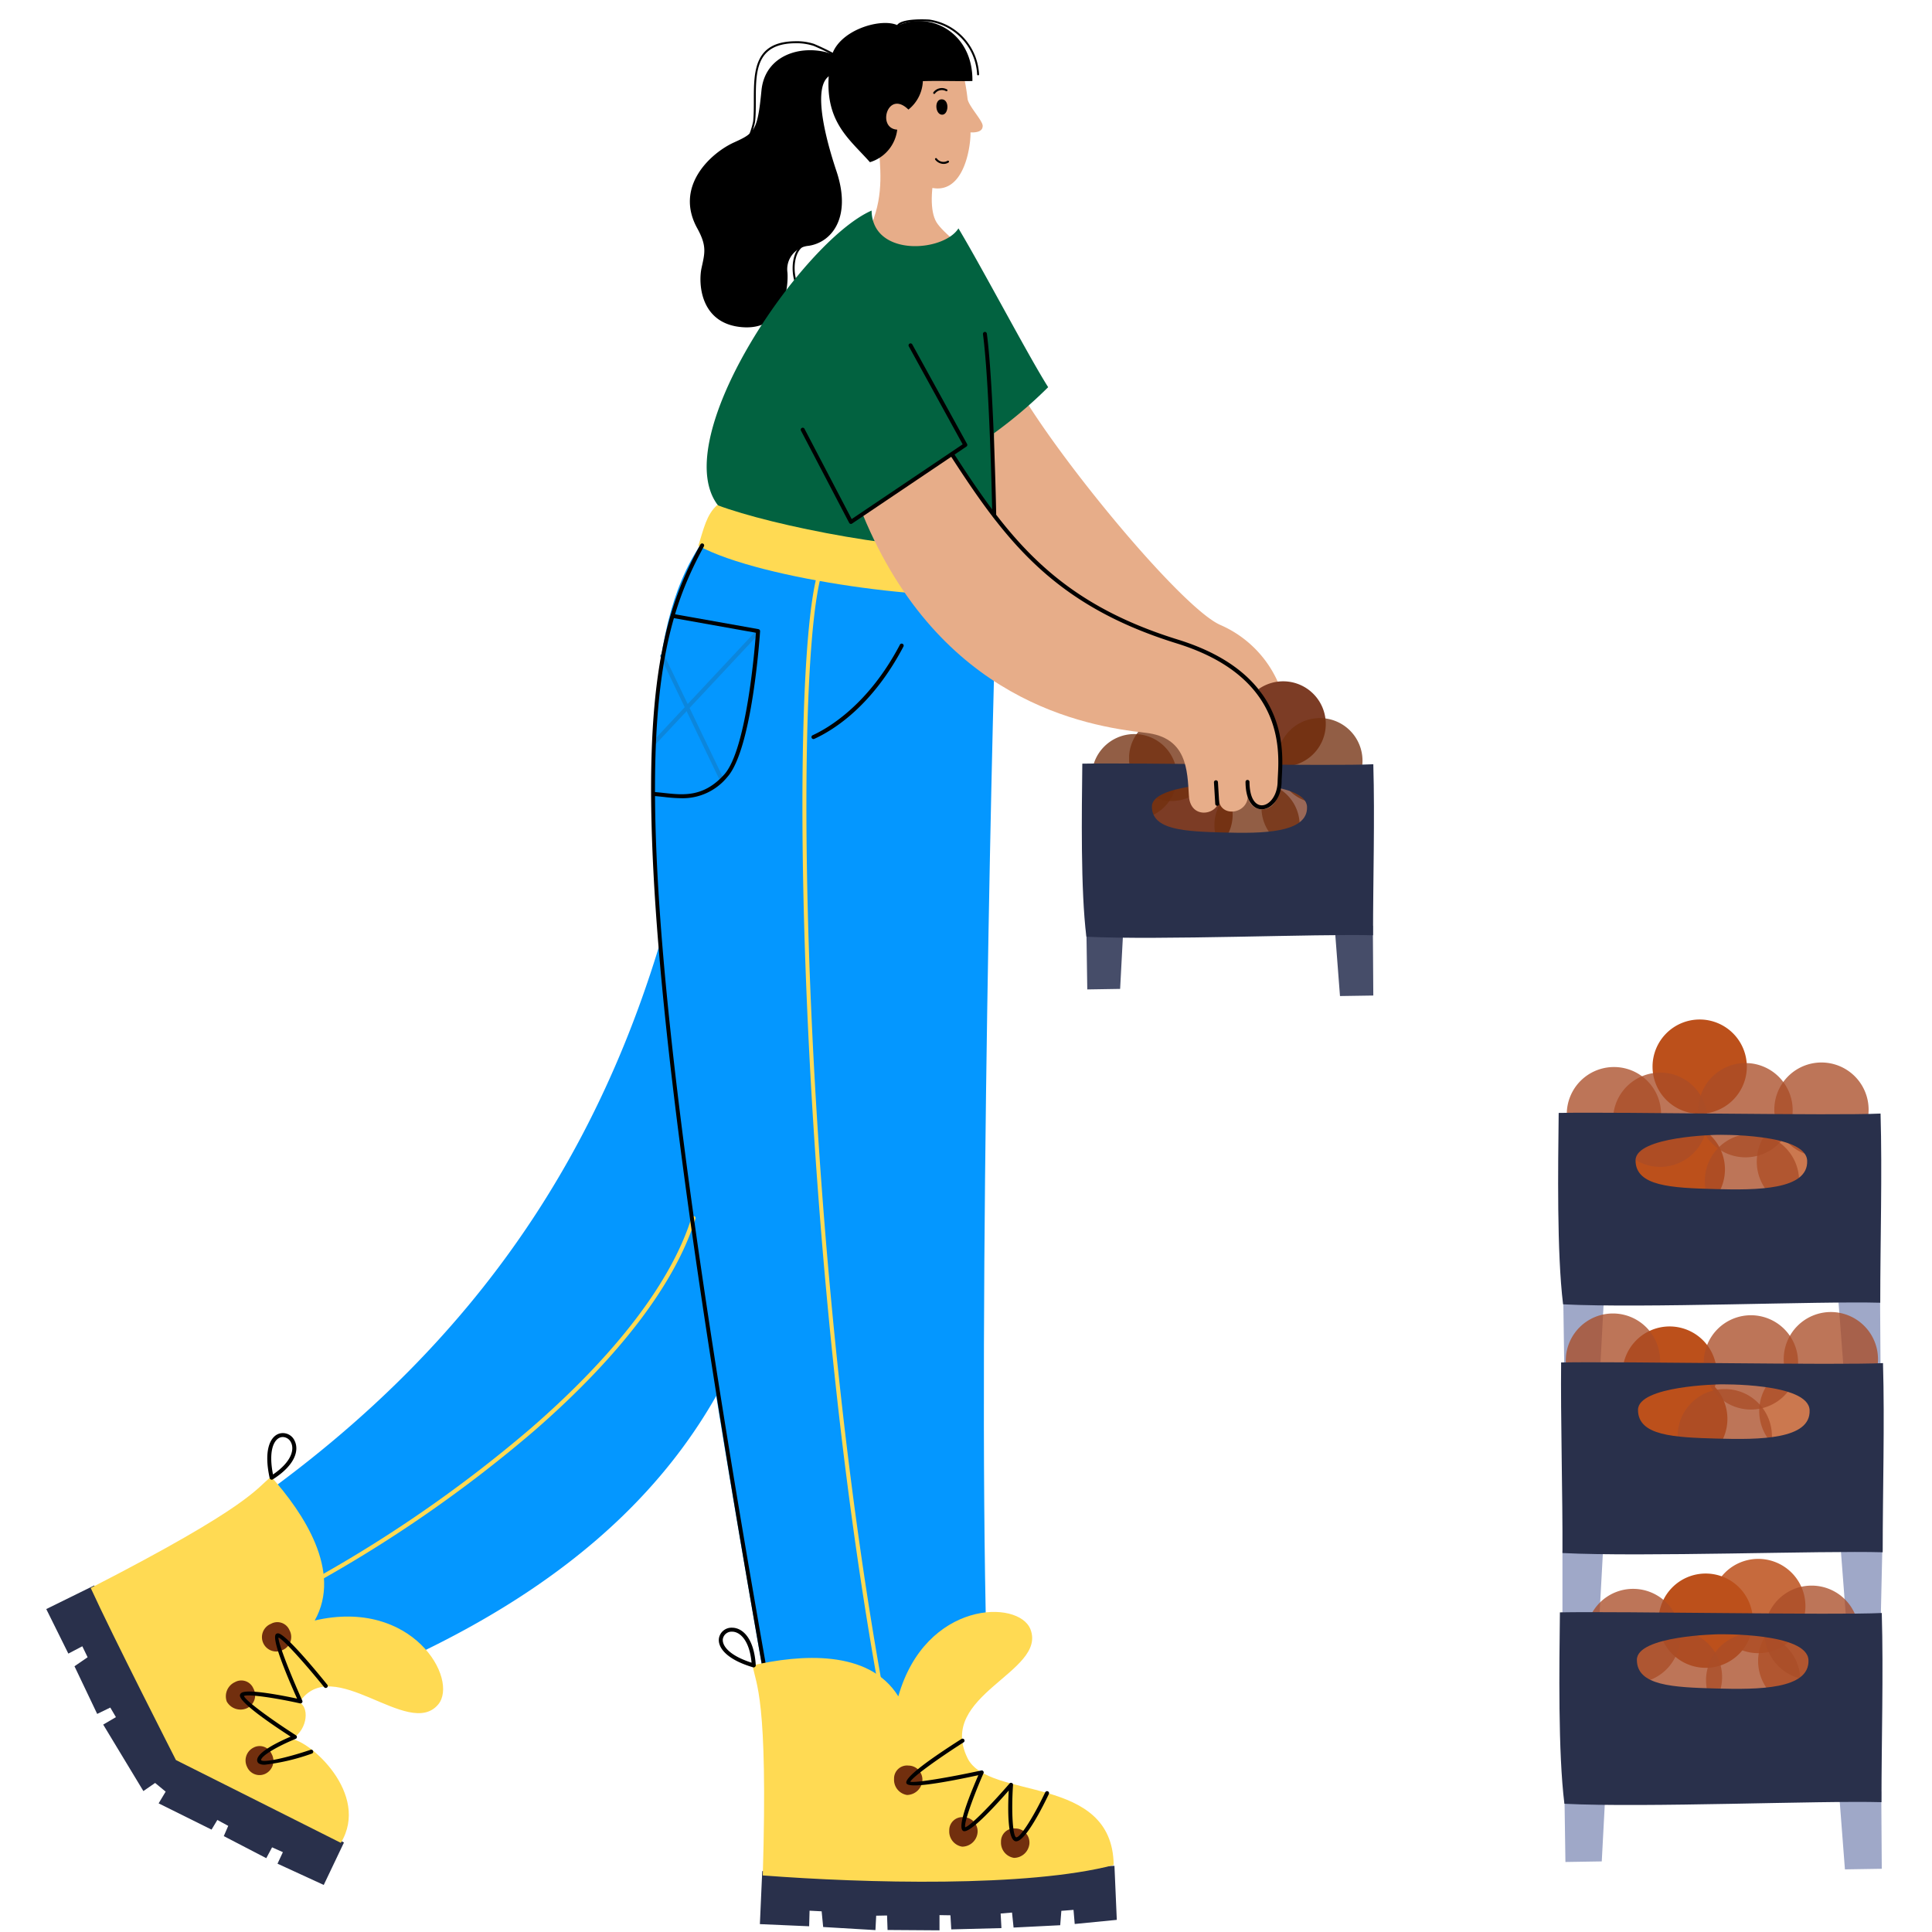 <svg xmlns="http://www.w3.org/2000/svg" xmlns:xlink="http://www.w3.org/1999/xlink" width="200" height="200" viewBox="0 0 200 200">
  <defs>
    <clipPath id="clip-path">
      <rect id="長方形_2320" data-name="長方形 2320" width="200" height="200" transform="translate(170 2583.652)" fill="#fff"/>
    </clipPath>
    <clipPath id="clip-path-2">
      <rect id="長方形_2319" data-name="長方形 2319" width="190.211" height="197.824" fill="none"/>
    </clipPath>
    <clipPath id="clip-path-3">
      <rect id="長方形_2297" data-name="長方形 2297" width="9.764" height="9.76" fill="none"/>
    </clipPath>
    <clipPath id="clip-path-4">
      <rect id="長方形_2298" data-name="長方形 2298" width="9.765" height="9.76" fill="none"/>
    </clipPath>
    <clipPath id="clip-path-5">
      <rect id="長方形_2299" data-name="長方形 2299" width="9.754" height="9.76" fill="none"/>
    </clipPath>
    <clipPath id="clip-path-6">
      <rect id="長方形_2300" data-name="長方形 2300" width="9.754" height="9.761" fill="none"/>
    </clipPath>
    <clipPath id="clip-path-9">
      <rect id="長方形_2303" data-name="長方形 2303" width="9.753" height="9.761" fill="none"/>
    </clipPath>
    <clipPath id="clip-path-20">
      <rect id="長方形_2314" data-name="長方形 2314" width="8.828" height="8.824" fill="none"/>
    </clipPath>
    <clipPath id="clip-path-22">
      <rect id="長方形_2316" data-name="長方形 2316" width="8.818" height="8.825" fill="none"/>
    </clipPath>
    <clipPath id="clip-path-24">
      <rect id="長方形_2318" data-name="長方形 2318" width="8.828" height="8.825" fill="none"/>
    </clipPath>
  </defs>
  <g id="マスクグループ_4525" data-name="マスクグループ 4525" transform="translate(-170 -2583.652)" clip-path="url(#clip-path)">
    <path id="パス_7991" data-name="パス 7991" d="M371.407,439.8l3.762-.06.412-7.756-4.29-.179Z" transform="translate(-39.355 2336.604)" fill="#9fa8c8"/>
    <path id="パス_7992" data-name="パス 7992" d="M370.841,379.381l3.847-.141.422-7.757-4.269,1.325Z" transform="translate(-39.096 2371.396)" fill="#9fa8c8"/>
    <path id="パス_7993" data-name="パス 7993" d="M371.107,317.657l3.762-.06.412-7.756-4.29-.179Z" transform="translate(-39.182 2407.053)" fill="#9fa8c8"/>
    <path id="パス_7994" data-name="パス 7994" d="M438.38,432.332l.655,8.533,3.815-.06-.053-7.995Z" transform="translate(-78.049 2336.303)" fill="#9fa8c8"/>
    <path id="パス_7995" data-name="パス 7995" d="M439.335,379.75l3.583-.057.179-8-4.417-.477Z" transform="translate(-78.223 2371.55)" fill="#9fa8c8"/>
    <path id="パス_7996" data-name="パス 7996" d="M438.081,310.185l.655,8.531,3.815-.059-.053-7.994Z" transform="translate(-77.877 2406.751)" fill="#9fa8c8"/>
    <g id="グループ_4483" data-name="グループ 4483" transform="translate(174.789 2585.652)">
      <g id="グループ_4482" data-name="グループ 4482" clip-path="url(#clip-path-2)">
        <g id="グループ_4418" data-name="グループ 4418" transform="translate(172.343 159.375)" opacity="0.85" style="isolation: isolate">
          <g id="グループ_4417" data-name="グループ 4417">
            <g id="グループ_4416" data-name="グループ 4416" clip-path="url(#clip-path-3)">
              <path id="パス_7997" data-name="パス 7997" d="M412.078,376.557a4.88,4.88,0,1,0,4.882,4.88,4.882,4.882,0,0,0-4.882-4.88" transform="translate(-407.195 -376.557)" fill="#bc501b"/>
            </g>
          </g>
        </g>
        <path id="パス_7998" data-name="パス 7998" d="M390.4,319.7a4.88,4.88,0,1,0,4.882,4.88,4.882,4.882,0,0,0-4.882-4.88" transform="translate(-222.352 -184.387)" fill="#bc501b"/>
        <path id="パス_7999" data-name="パス 7999" d="M397.745,244.63a4.88,4.88,0,1,0,4.883,4.88,4.882,4.882,0,0,0-4.883-4.88" transform="translate(-226.586 -141.092)" fill="#bc501b"/>
        <g id="グループ_4421" data-name="グループ 4421" transform="translate(177.204 165.071)" opacity="0.77" style="isolation: isolate">
          <g id="グループ_4420" data-name="グループ 4420">
            <g id="グループ_4419" data-name="グループ 4419" clip-path="url(#clip-path-4)">
              <path id="パス_8000" data-name="パス 8000" d="M423.562,390.015a4.88,4.88,0,1,0,4.883,4.88,4.882,4.882,0,0,0-4.883-4.88" transform="translate(-418.679 -390.015)" fill="#bc501b"/>
            </g>
          </g>
        </g>
        <g id="グループ_4424" data-name="グループ 4424" transform="translate(177.33 139.206)" opacity="0.77" style="isolation: isolate">
          <g id="グループ_4423" data-name="グループ 4423">
            <g id="グループ_4422" data-name="グループ 4422" clip-path="url(#clip-path-5)">
              <path id="パス_8001" data-name="パス 8001" d="M423.862,328.9a4.88,4.88,0,1,0,4.872,4.88,4.882,4.882,0,0,0-4.872-4.88" transform="translate(-418.979 -328.902)" fill="#bc501b"/>
            </g>
          </g>
        </g>
        <g id="グループ_4427" data-name="グループ 4427" transform="translate(177.077 113.373)" opacity="0.77" style="isolation: isolate">
          <g id="グループ_4426" data-name="グループ 4426">
            <g id="グループ_4425" data-name="グループ 4425" clip-path="url(#clip-path-6)">
              <path id="パス_8002" data-name="パス 8002" d="M423.262,267.868a4.88,4.88,0,1,0,4.872,4.88,4.882,4.882,0,0,0-4.872-4.88" transform="translate(-418.38 -267.868)" fill="#bc501b"/>
            </g>
          </g>
        </g>
        <path id="パス_8003" data-name="パス 8003" d="M399.217,380.14a4.88,4.88,0,1,0,4.883,4.88,4.883,4.883,0,0,0-4.883-4.88" transform="translate(-227.435 -219.248)" fill="#bc501b"/>
        <path id="パス_8004" data-name="パス 8004" d="M393,330.789a4.88,4.88,0,1,0,4.882,4.88,4.882,4.882,0,0,0-4.882-4.88" transform="translate(-223.85 -190.785)" fill="#bc501b"/>
        <path id="パス_8005" data-name="パス 8005" d="M392.4,269.759a4.88,4.88,0,1,0,4.882,4.88,4.882,4.882,0,0,0-4.882-4.88" transform="translate(-223.505 -155.585)" fill="#bc501b"/>
        <g id="グループ_4430" data-name="グループ 4430" transform="translate(159.386 162.477)" opacity="0.77" style="isolation: isolate">
          <g id="グループ_4429" data-name="グループ 4429">
            <g id="グループ_4428" data-name="グループ 4428" clip-path="url(#clip-path-4)">
              <path id="パス_8006" data-name="パス 8006" d="M381.466,383.885a4.88,4.88,0,1,0,4.883,4.88,4.882,4.882,0,0,0-4.883-4.88" transform="translate(-376.583 -383.885)" fill="#aa4c27"/>
            </g>
          </g>
        </g>
        <g id="グループ_4433" data-name="グループ 4433" transform="translate(157.294 133.971)" opacity="0.77" style="isolation: isolate">
          <g id="グループ_4432" data-name="グループ 4432">
            <g id="グループ_4431" data-name="グループ 4431" clip-path="url(#clip-path-4)">
              <path id="パス_8007" data-name="パス 8007" d="M376.522,316.535a4.88,4.88,0,1,0,4.883,4.88,4.882,4.882,0,0,0-4.883-4.88" transform="translate(-371.639 -316.535)" fill="#aa4c27"/>
            </g>
          </g>
        </g>
        <g id="グループ_4436" data-name="グループ 4436" transform="translate(157.411 108.459)" opacity="0.77" style="isolation: isolate">
          <g id="グループ_4435" data-name="グループ 4435">
            <g id="グループ_4434" data-name="グループ 4434" clip-path="url(#clip-path-9)">
              <path id="パス_8008" data-name="パス 8008" d="M376.787,256.255a4.881,4.881,0,1,0,4.882,4.88,4.873,4.873,0,0,0-4.882-4.88" transform="translate(-371.915 -256.255)" fill="#aa4c27"/>
            </g>
          </g>
        </g>
        <g id="グループ_4439" data-name="グループ 4439" transform="translate(163.719 166.739)" opacity="0.77" style="isolation: isolate">
          <g id="グループ_4438" data-name="グループ 4438">
            <g id="グループ_4437" data-name="グループ 4437" clip-path="url(#clip-path-4)">
              <path id="パス_8009" data-name="パス 8009" d="M391.7,393.955a4.88,4.88,0,1,0,4.883,4.88,4.883,4.883,0,0,0-4.883-4.88" transform="translate(-386.82 -393.955)" fill="#aa4c27"/>
            </g>
          </g>
        </g>
        <g id="グループ_4442" data-name="グループ 4442" transform="translate(171.582 134.154)" opacity="0.77" style="isolation: isolate">
          <g id="グループ_4441" data-name="グループ 4441">
            <g id="グループ_4440" data-name="グループ 4440" clip-path="url(#clip-path-4)">
              <path id="パス_8010" data-name="パス 8010" d="M410.279,316.967a4.88,4.88,0,1,0,4.883,4.88,4.882,4.882,0,0,0-4.883-4.88" transform="translate(-405.396 -316.967)" fill="#aa4c27"/>
            </g>
          </g>
        </g>
        <g id="グループ_4445" data-name="グループ 4445" transform="translate(162.198 109.036)" opacity="0.77" style="isolation: isolate">
          <g id="グループ_4444" data-name="グループ 4444">
            <g id="グループ_4443" data-name="グループ 4443" clip-path="url(#clip-path-5)">
              <path id="パス_8011" data-name="パス 8011" d="M388.108,257.619a4.88,4.88,0,1,0,4.872,4.88,4.883,4.883,0,0,0-4.872-4.88" transform="translate(-383.225 -257.619)" fill="#aa4c27"/>
            </g>
          </g>
        </g>
        <g id="グループ_4448" data-name="グループ 4448" transform="translate(177.87 162.146)" opacity="0.77" style="isolation: isolate">
          <g id="グループ_4447" data-name="グループ 4447">
            <g id="グループ_4446" data-name="グループ 4446" clip-path="url(#clip-path-3)">
              <path id="パス_8012" data-name="パス 8012" d="M425.135,383.1a4.88,4.88,0,1,0,4.883,4.88,4.883,4.883,0,0,0-4.883-4.88" transform="translate(-420.253 -383.104)" fill="#aa4c27"/>
            </g>
          </g>
        </g>
        <g id="グループ_4451" data-name="グループ 4451" transform="translate(179.856 133.821)" opacity="0.77" style="isolation: isolate">
          <g id="グループ_4450" data-name="グループ 4450">
            <g id="グループ_4449" data-name="グループ 4449" clip-path="url(#clip-path-4)">
              <path id="パス_8013" data-name="パス 8013" d="M429.83,316.18a4.88,4.88,0,1,0,4.882,4.88,4.882,4.882,0,0,0-4.882-4.88" transform="translate(-424.947 -316.18)" fill="#aa4c27"/>
            </g>
          </g>
        </g>
        <g id="グループ_4454" data-name="グループ 4454" transform="translate(178.884 107.989)" opacity="0.77" style="isolation: isolate">
          <g id="グループ_4453" data-name="グループ 4453">
            <g id="グループ_4452" data-name="グループ 4452" clip-path="url(#clip-path-4)">
              <path id="パス_8014" data-name="パス 8014" d="M427.532,255.147a4.88,4.88,0,1,0,4.883,4.88,4.882,4.882,0,0,0-4.883-4.88" transform="translate(-422.65 -255.147)" fill="#aa4c27"/>
            </g>
          </g>
        </g>
        <g id="グループ_4457" data-name="グループ 4457" transform="translate(171.032 108.047)" opacity="0.77" style="isolation: isolate">
          <g id="グループ_4456" data-name="グループ 4456">
            <g id="グループ_4455" data-name="グループ 4455" clip-path="url(#clip-path-5)">
              <path id="パス_8015" data-name="パス 8015" d="M408.981,255.284a4.88,4.88,0,1,0,4.872,4.88,4.882,4.882,0,0,0-4.872-4.88" transform="translate(-404.098 -255.284)" fill="#aa4c27"/>
            </g>
          </g>
        </g>
        <g id="グループ_4460" data-name="グループ 4460" transform="translate(171.815 167.061)" opacity="0.77" style="isolation: isolate">
          <g id="グループ_4459" data-name="グループ 4459">
            <g id="グループ_4458" data-name="グループ 4458" clip-path="url(#clip-path-3)">
              <path id="パス_8016" data-name="パス 8016" d="M410.829,394.716a4.88,4.88,0,1,0,4.882,4.88,4.882,4.882,0,0,0-4.882-4.88" transform="translate(-405.946 -394.716)" fill="#aa4c27"/>
            </g>
          </g>
        </g>
        <g id="グループ_4463" data-name="グループ 4463" transform="translate(168.887 141.795)" opacity="0.77" style="isolation: isolate">
          <g id="グループ_4462" data-name="グループ 4462">
            <g id="グループ_4461" data-name="グループ 4461" clip-path="url(#clip-path-5)">
              <path id="パス_8017" data-name="パス 8017" d="M403.9,335.019a4.88,4.88,0,1,0,4.883,4.88,4.874,4.874,0,0,0-4.883-4.88" transform="translate(-399.03 -335.019)" fill="#aa4c27"/>
            </g>
          </g>
        </g>
        <g id="グループ_4466" data-name="グループ 4466" transform="translate(171.688 115.364)" opacity="0.77" style="isolation: isolate">
          <g id="グループ_4465" data-name="グループ 4465">
            <g id="グループ_4464" data-name="グループ 4464" clip-path="url(#clip-path-4)">
              <path id="パス_8018" data-name="パス 8018" d="M410.529,272.57a4.88,4.88,0,1,0,4.883,4.88,4.882,4.882,0,0,0-4.883-4.88" transform="translate(-405.646 -272.57)" fill="#aa4c27"/>
            </g>
          </g>
        </g>
        <path id="パス_8019" data-name="パス 8019" d="M370.14,389.6c-.063,5.607-.2,14.445.465,19.815,8.348.417,26.493-.345,32.824-.166,0-6.384.211-13.319.031-19.583-4.713.239-26.641-.186-33.32-.066m16.189,7.883c-4.5-.124-8.221-.287-8.221-2.973,0-2.506,8.454-2.642,8.454-2.642s9.194-.188,9.31,2.676c.116,3.043-5.231,3.057-9.543,2.939" transform="translate(-213.448 -224.689)" fill="#29304b"/>
        <path id="パス_8020" data-name="パス 8020" d="M370.5,328.48c-.063,5.608.169,13.995.138,19.73,8.349.417,26.821-.259,33.151-.08,0-6.384.212-13.319.032-19.583-4.713.239-26.641-.186-33.32-.067m16.18,7.884c-4.5-.125-8.222-.287-8.222-2.973,0-2.506,8.454-2.642,8.454-2.642s9.2-.189,9.31,2.675c.127,3.044-5.22,3.058-9.542,2.94" transform="translate(-213.682 -189.44)" fill="#29304b"/>
        <path id="パス_8021" data-name="パス 8021" d="M369.839,267.447c-.063,5.608-.2,14.446.455,19.815,8.359.418,26.5-.344,32.834-.165,0-6.384.212-13.319.031-19.583-4.713.239-26.641-.186-33.32-.066m16.179,7.883c-4.5-.124-8.222-.287-8.222-2.973,0-2.506,8.454-2.642,8.454-2.642s9.2-.188,9.311,2.676c.127,3.043-5.221,3.058-9.543,2.939" transform="translate(-213.274 -154.239)" fill="#29304b"/>
        <path id="パス_8022" data-name="パス 8022" d="M202.376,36.834c-.673-1.137-.625-3.423.042-5.994s-6.249-4.77-6.057-2.3.607,5.343-.68,8.456c-.577,1.394-4.1,2.711-4.5,3.276-.64.912,3.8,4.793,8.057,4.818,3.62.039,6.963-3.441,6.784-4.389-.132-.7-2.972-2.73-3.645-3.867" transform="translate(-110.228 -15.838)" fill="#e7ad89"/>
        <path id="パス_8023" data-name="パス 8023" d="M208.731,6.681c-2.535-7.922-11.984,5.592-10.656,7.262a24.287,24.287,0,0,0,6.032,5.193c4.977,3.082,5.787-3.634,5.735-5,.764.022,1.27-.146,1.263-.688s-1.462-2.052-1.565-2.782a23.027,23.027,0,0,0-.81-3.984" transform="translate(-114.167 -2.428)" fill="#e7ad89"/>
        <path id="パス_8024" data-name="パス 8024" d="M218.664,34.224a.846.846,0,0,1-1.106-.245.1.1,0,0,0-.16.131,1.125,1.125,0,0,0,.868.434.927.927,0,0,0,.512-.148.1.1,0,1,0-.115-.172" transform="translate(-125.372 -19.576)"/>
        <path id="パス_8025" data-name="パス 8025" d="M216.955,17.255a.1.1,0,0,0,.022.144.1.1,0,0,0,.061.021.1.1,0,0,0,.083-.041.885.885,0,0,1,1.139-.248.1.1,0,1,0,.1-.18,1.092,1.092,0,0,0-1.406.3" transform="translate(-125.119 -9.696)"/>
        <path id="パス_8026" data-name="パス 8026" d="M218.228,19.565c-.755.035-.649,1.568.063,1.594s.8-1.634-.063-1.594" transform="translate(-125.564 -11.284)"/>
        <path id="パス_8027" data-name="パス 8027" d="M198.514.874c-1.693-.877-6.4.507-6.937,3.427-1.163,6.244,1.735,8.119,4.028,10.724a4,4,0,0,0,2.826-3.37c-2.146-.116-.987-4.192,1.159-2.076a3.975,3.975,0,0,0,1.495-2.945c1.708-.055,4.116.029,5.129-.014.077-4.985-4.332-7.271-7.7-5.748" transform="translate(-110.34 -0.235)"/>
        <path id="パス_8028" data-name="パス 8028" d="M173.014,8.35c-2.955-1.652-7.778-.819-8.185,3.387s-.735,4.409-2.851,5.371c-2.368,1.078-6.194,4.523-3.8,8.873,1.023,1.852.786,2.566.448,4.126s-.163,5.786,4.228,6.122,4.77-4.173,4.668-5.646a2.438,2.438,0,0,1,2.2-2.78c2.342-.351,4.492-2.885,2.871-7.729s-2.712-10.513.4-10.034c3.246.5,2.211-.466.029-1.689" transform="translate(-90.793 -4.358)"/>
        <path id="パス_8029" data-name="パス 8029" d="M176.511,5.646a5.805,5.805,0,0,0-2.016-.287c-4.249.057-4.253,3.137-4.257,6.115,0,.732,0,1.489-.069,2.182a7.943,7.943,0,0,1-1.981,3.826.1.1,0,0,0,.016.144.1.1,0,0,0,.064.024.108.108,0,0,0,.081-.039,8.127,8.127,0,0,0,2.024-3.935c.069-.7.069-1.465.071-2.2,0-3.011.009-5.855,4.054-5.909a5.79,5.79,0,0,1,1.933.272,24.222,24.222,0,0,1,2.94,1.488.1.1,0,0,0,.1-.178,24.683,24.683,0,0,0-2.966-1.5" transform="translate(-96.991 -3.09)"/>
        <path id="パス_8030" data-name="パス 8030" d="M187.033,44.147a.1.1,0,0,0-.028.143c.552.8-.184,2.745-.893,3.332a4.181,4.181,0,0,1-1.377.647,5.365,5.365,0,0,0-1.137.474c-1.155.713-1.221,2.759-.824,3.9a.1.1,0,0,0,.1.069.1.1,0,0,0,.1-.137c-.374-1.078-.328-3,.737-3.657a5.145,5.145,0,0,1,1.093-.454,4.312,4.312,0,0,0,1.444-.684c.78-.645,1.549-2.71.933-3.608a.1.1,0,0,0-.143-.027" transform="translate(-105.29 -25.452)"/>
        <path id="パス_8031" data-name="パス 8031" d="M211.353.024c-.031,0-3.094-.213-3.384.685a.1.1,0,1,0,.2.064c.19-.591,2.472-.615,3.167-.543A5.827,5.827,0,0,1,216.307,5.7a.1.1,0,0,0,.1.1h0a.1.1,0,0,0,.1-.1A6.044,6.044,0,0,0,211.353.024" transform="translate(-119.944 0)"/>
        <path id="パス_8032" data-name="パス 8032" d="M246.266,111.062c-4-1.843-16.749-17.205-21.048-24.81s-8.838,5.838-8.838,5.838l4.147,10.292,24.354,18.9s8.9.23,7.987-2.688a11.569,11.569,0,0,0-6.6-7.528" transform="translate(-124.799 -48.402)" fill="#e7ad89"/>
        <path id="パス_8033" data-name="パス 8033" d="M196.878,65.06c-2-3.149-6.755-12.213-9.287-16.438-1.538,2.459-8.914,3-8.991-1.843-7.223,3.149-21.736,24.349-15.593,30.879,5.15,3.379,20.045,5.453,28.5,4.916,0-2.842-.306-8.219-.229-12.751a47.23,47.23,0,0,0,5.6-4.762" transform="translate(-93.162 -26.98)" fill="#026240"/>
        <path id="パス_8034" data-name="パス 8034" d="M93.76,195.761c-6.277,28.051-20.053,50.315-45.654,68.1a42.392,42.392,0,0,0,12.611,17.4c20.808-8.7,36.568-21.689,41.871-43s-4.127-63.535-8.828-42.5" transform="translate(-27.745 -109.608)" fill="#0497ff"/>
        <path id="パス_8035" data-name="パス 8035" d="M154.092,126.28c-6.641,8.615-6.239,24.358-4.281,48.146s6.144,46.848,11.57,78.118c3.774.472,21.7-8.32,21.62-11.672-.882-34.839.722-102.081,1.158-111.877-7.443,2.477-22.252-1.182-30.067-2.716" transform="translate(-85.68 -72.833)" fill="#0497ff"/>
        <path id="パス_8036" data-name="パス 8036" d="M161.433,118.824c-1.1.992-1.385,2.442-1.94,4.2,6.554,3.579,25.376,5.951,30.995,4.9-.163-1.487,0-3.1-.163-4.527-8.752.44-23.121-2.415-28.892-4.582" transform="translate(-91.989 -68.532)" fill="#ffda53"/>
        <path id="パス_8037" data-name="パス 8037" d="M254.477,227.424l3.4-.055.372-7.012-3.879-.162Z" transform="translate(-146.711 -126.999)" fill="#464d69"/>
        <path id="パス_8038" data-name="パス 8038" d="M315.029,220.669l.592,7.713,3.449-.053-.048-7.228Z" transform="translate(-181.695 -127.272)" fill="#464d69"/>
        <path id="パス_8039" data-name="パス 8039" d="M296.507,161.913a4.412,4.412,0,1,0,4.414,4.412,4.414,4.414,0,0,0-4.414-4.412" transform="translate(-168.466 -93.384)" fill="#7c3c25"/>
        <g id="グループ_4469" data-name="グループ 4469" transform="translate(125.796 77.204)" opacity="0.77" style="isolation: isolate">
          <g id="グループ_4468" data-name="グループ 4468">
            <g id="グループ_4467" data-name="グループ 4467" clip-path="url(#clip-path-20)">
              <path id="パス_8040" data-name="パス 8040" d="M301.632,182.411a4.412,4.412,0,1,0,4.414,4.412,4.414,4.414,0,0,0-4.414-4.412" transform="translate(-297.218 -182.411)" fill="#7c3c25"/>
            </g>
          </g>
        </g>
        <path id="パス_8041" data-name="パス 8041" d="M273.73,184.117a4.413,4.413,0,1,0,4.414,4.412,4.414,4.414,0,0,0-4.414-4.412" transform="translate(-155.33 -106.191)" fill="#7c3c25"/>
        <g id="グループ_4472" data-name="グループ 4472" transform="translate(108.225 73.99)" opacity="0.77" style="isolation: isolate">
          <g id="グループ_4471" data-name="グループ 4471">
            <g id="グループ_4470" data-name="グループ 4470" clip-path="url(#clip-path-20)">
              <path id="パス_8042" data-name="パス 8042" d="M260.118,174.817a4.412,4.412,0,1,0,4.414,4.412,4.414,4.414,0,0,0-4.414-4.412" transform="translate(-255.704 -174.817)" fill="#722f0e"/>
            </g>
          </g>
        </g>
        <g id="グループ_4475" data-name="グループ 4475" transform="translate(112.095 72.094)" opacity="0.77" style="isolation: isolate">
          <g id="グループ_4474" data-name="グループ 4474">
            <g id="グループ_4473" data-name="グループ 4473" clip-path="url(#clip-path-22)">
              <path id="パス_8043" data-name="パス 8043" d="M269.251,170.338a4.413,4.413,0,1,0,4.414,4.413,4.406,4.406,0,0,0-4.414-4.413" transform="translate(-264.847 -170.338)" fill="#722f0e"/>
            </g>
          </g>
        </g>
        <g id="グループ_4478" data-name="グループ 4478" transform="translate(127.429 72.336)" opacity="0.77" style="isolation: isolate">
          <g id="グループ_4477" data-name="グループ 4477">
            <g id="グループ_4476" data-name="グループ 4476" clip-path="url(#clip-path-20)">
              <path id="パス_8044" data-name="パス 8044" d="M305.492,170.909a4.412,4.412,0,1,0,4.414,4.412,4.414,4.414,0,0,0-4.414-4.412" transform="translate(-301.078 -170.909)" fill="#722f0e"/>
            </g>
          </g>
        </g>
        <g id="グループ_4481" data-name="グループ 4481" transform="translate(120.923 79.003)" opacity="0.77" style="isolation: isolate">
          <g id="グループ_4480" data-name="グループ 4480">
            <g id="グループ_4479" data-name="グループ 4479" clip-path="url(#clip-path-24)">
              <path id="パス_8045" data-name="パス 8045" d="M290.119,186.661a4.412,4.412,0,1,0,4.414,4.412,4.414,4.414,0,0,0-4.414-4.412" transform="translate(-285.705 -186.661)" fill="#722f0e"/>
            </g>
          </g>
        </g>
        <path id="パス_8046" data-name="パス 8046" d="M253.332,182.029c-.057,5.07-.182,13.06.421,17.914,7.548.378,23.953-.31,29.676-.149,0-5.772.191-12.041.028-17.705-4.261.216-24.086-.168-30.125-.06m14.637,7.127c-4.07-.112-7.433-.26-7.433-2.688,0-2.265,7.643-2.389,7.643-2.389s8.313-.171,8.417,2.419c.1,2.751-4.729,2.764-8.627,2.657" transform="translate(-146.081 -104.975)" fill="#29304b"/>
        <path id="パス_8047" data-name="パス 8047" d="M233.138,125.791c-7.462-1.721-16.128-5.286-24.22-19.85-2.265,1.942-7.93,5.34-9.22,6.42,7.978,19.31,23.026,21.9,29.284,22.6,4.309.482,4.318,3.884,4.481,6.526s3.286,1.888,3.077.27c.1,2.1,3.181,1.618,3.019-.431,0,2.05,3.23,2.481,3.392-1.186s0-12.084-9.812-14.349" transform="translate(-115.177 -61.102)" fill="#e7ad89"/>
        <path id="パス_8048" data-name="パス 8048" d="M101.4,292.7a.212.212,0,0,0-.263.139c-2.047,6.59-7.772,14.114-16.558,21.756a137.192,137.192,0,0,1-24.942,17,.211.211,0,0,0,.1.4.215.215,0,0,0,.1-.024,137.627,137.627,0,0,0,25.021-17.053c8.844-7.694,14.613-15.285,16.683-21.95a.21.21,0,0,0-.139-.263" transform="translate(-34.335 -168.811)" fill="#ffda53"/>
        <path id="パス_8049" data-name="パス 8049" d="M196.313,152.807c-3.27,6.223-7.409,8.629-9.037,9.375a.207.207,0,0,0,.086.394.211.211,0,0,0,.087-.019c2.07-.948,6.021-3.45,9.23-9.559a.206.206,0,0,0-.366-.192" transform="translate(-107.943 -88.069)"/>
        <path id="パス_8050" data-name="パス 8050" d="M159.082,149.576l-10.548,11.279a.21.21,0,0,0,.011.3.206.206,0,0,0,.143.057.21.21,0,0,0,.154-.066l10.548-11.279a.211.211,0,0,0-.308-.288" transform="translate(-85.635 -86.231)" fill="#0c86dc"/>
        <path id="パス_8051" data-name="パス 8051" d="M150.593,155.341a.21.21,0,1,0-.379.182l6.153,12.816a.208.208,0,0,0,.189.119.206.206,0,0,0,.091-.021.21.21,0,0,0,.1-.281Z" transform="translate(-86.625 -89.525)" fill="#0c86dc"/>
        <path id="パス_8052" data-name="パス 8052" d="M159.285,147.024l-8.743-1.559a.2.2,0,0,0-.24.167.207.207,0,0,0,.167.24l8.559,1.527c-.111,1.53-.964,12.1-3.278,14.67-2.131,2.364-4.205,2.137-6.2,1.919-.33-.036-.655-.072-.976-.095a.19.19,0,0,0-.221.19.205.205,0,0,0,.19.221c.316.023.637.059.961.094a16.528,16.528,0,0,0,1.811.13,5.957,5.957,0,0,0,4.743-2.184c2.579-2.86,3.366-14.6,3.4-15.1a.206.206,0,0,0-.169-.217" transform="translate(-85.563 -83.896)"/>
        <path id="パス_8053" data-name="パス 8053" d="M186.913,135.424a.211.211,0,0,0-.406-.113c-3.205,11.547-1.807,74.846,7.392,121a.211.211,0,0,0,.207.169.171.171,0,0,0,.041,0,.211.211,0,0,0,.165-.248c-9.187-46.105-10.6-109.295-7.4-120.809" transform="translate(-106.67 -77.953)" fill="#ffda53"/>
        <path id="パス_8054" data-name="パス 8054" d="M153.4,128.5a.207.207,0,0,0-.363-.2c-6.422,11.788-9.607,27.665,8,125.132a.206.206,0,0,0,.2.169.185.185,0,0,0,.037,0,.207.207,0,0,0,.166-.24C143.86,156.028,147.018,140.215,153.4,128.5" transform="translate(-85.321 -73.938)"/>
        <path id="パス_8055" data-name="パス 8055" d="M174.785,452.186l-.243,5.486,5.1.223.043-1.613,1.251.065.157,1.624,5.412.32.077-1.491,1.125-.022.053,1.5,5.376.037v-1.575l1.133.018.085,1.459,5.194-.133-.083-1.509,1.179-.1.16,1.553,4.828-.242.117-1.489,1.26-.1.125,1.461,4.356-.427-.243-5.591Z" transform="translate(-100.668 -260.488)" fill="#29304b"/>
        <path id="パス_8056" data-name="パス 8056" d="M195.012,404.666c-3.214-6.537,8.216-8.9,6.518-13.328-1.193-3.132-10.861-3.01-13.683,6.928-3.066-4.924-10.231-4.311-15.085-3.208.319,1.983,1.611,3.2,1.053,21.747,10.584.808,27.426,1.257,36.326-1.073-.112-9.477-12.96-6.66-15.13-11.066" transform="translate(-99.642 -224.661)" fill="#ffda53"/>
        <path id="パス_8057" data-name="パス 8057" d="M165.95,393.383l-.088,0a1.321,1.321,0,0,0-1.349,1.067c-.159.916.686,2.195,3.532,3.036a.178.178,0,0,0,.059.009.224.224,0,0,0,.217-.229c-.171-2.775-1.337-3.824-2.371-3.881m-1.031,1.135a.916.916,0,0,1,.944-.725l.063,0c.786.043,1.748.914,1.959,3.208-2.369-.76-3.085-1.8-2.967-2.486" transform="translate(-94.873 -226.884)"/>
        <path id="パス_8058" data-name="パス 8058" d="M208.834,427.109a1.343,1.343,0,0,0-1.476,1.379,1.591,1.591,0,0,0,1.339,1.665,1.622,1.622,0,0,0,1.59-1.453,1.456,1.456,0,0,0-1.453-1.59" transform="translate(-119.594 -246.338)" fill="#722f0e"/>
        <path id="パス_8059" data-name="パス 8059" d="M222.334,439.73a1.351,1.351,0,0,0-1.476,1.389,1.591,1.591,0,0,0,1.338,1.664,1.614,1.614,0,0,0,1.591-1.453,1.464,1.464,0,0,0-1.453-1.6" transform="translate(-127.38 -253.617)" fill="#722f0e"/>
        <path id="パス_8060" data-name="パス 8060" d="M234.992,442.494a1.344,1.344,0,0,0-1.477,1.379,1.592,1.592,0,0,0,1.349,1.665,1.622,1.622,0,0,0,1.59-1.453,1.459,1.459,0,0,0-1.462-1.591" transform="translate(-134.68 -255.211)" fill="#722f0e"/>
        <path id="パス_8061" data-name="パス 8061" d="M224.731,426.071c-1.213,2.552-2.567,4.666-2.987,4.666l-.016,0c-.324-.043-.535-2.373-.333-5.427a.206.206,0,0,0-.127-.2.208.208,0,0,0-.234.056c-1.837,2.13-4.072,4.42-4.593,4.532-.131-.488.868-3.24,1.9-5.594a.206.206,0,0,0-.029-.214.2.2,0,0,0-.2-.071c-3.263.711-6.857,1.313-7.352,1.163.256-.512,2.953-2.44,5.51-4.071a.207.207,0,1,0-.223-.348c-4.014,2.561-5.927,4.105-5.684,4.594.229.449,2.732.166,7.442-.849-1.558,3.59-2.082,5.533-1.555,5.777.631.284,3.058-2.317,4.7-4.19-.1,1.909-.138,5.142.724,5.256a.348.348,0,0,0,.051,0c.977,0,2.829-3.737,3.381-4.9a.206.206,0,0,0-.372-.177" transform="translate(-121.316 -242.54)"/>
        <path id="パス_8062" data-name="パス 8062" d="M4.965,383.056,0,385.5l2.286,4.61,1.446-.758.549,1.135-1.359.934,2.35,4.933,1.356-.658.583.991-1.316.773,4.158,6.88,1.215-.84,1.092.9-.728,1.213,5.478,2.718.6-1,1.127.612-.46,1.061,4.4,2.284.6-1.123,1.118.5-.556,1.193,4.786,2.2,2.093-4.392L14.7,400.983Z" transform="translate(0 -220.93)" fill="#29304b"/>
        <path id="パス_8063" data-name="パス 8063" d="M34.065,371.339c2.855-5.1-1.175-11.127-4.514-14.877-1.6,1.249-2.048,2.975-18.679,11.516,2.221,4.874,8.822,17.813,8.822,17.813s12.305,6.169,17.07,8.572c3.075-5.061-3.265-10.667-5.191-10.751,1.557-.6,2.1-3.122.9-3.8,3.465-5.181,11.284,3.885,14.364.233,2.182-2.59-2.639-11.047-12.774-8.7" transform="translate(-6.27 -205.592)" fill="#ffda53"/>
        <path id="パス_8064" data-name="パス 8064" d="M55.262,345.847c-.885.306-1.6,1.674-.955,4.593a.221.221,0,0,0,.211.167.2.2,0,0,0,.11-.032c2.365-1.5,2.723-3.041,2.269-3.981a1.334,1.334,0,0,0-1.636-.747m-.611,4.219c-.484-2.461.088-3.6.746-3.83a.846.846,0,0,1,.272-.046.974.974,0,0,1,.858.584c.345.714.045,1.988-1.875,3.292" transform="translate(-31.179 -199.429)"/>
        <path id="パス_8065" data-name="パス 8065" d="M53.626,392.22a1.487,1.487,0,1,0,1.244,2.7,1.471,1.471,0,0,0,.7-2.059,1.363,1.363,0,0,0-1.944-.637" transform="translate(-30.394 -226.111)" fill="#722f0e"/>
        <path id="パス_8066" data-name="パス 8066" d="M44.807,406.486a1.613,1.613,0,0,0-.815,2,1.639,1.639,0,0,0,2.059.7,1.474,1.474,0,0,0,.692-2.064,1.353,1.353,0,0,0-1.935-.632" transform="translate(-25.305 -234.339)" fill="#722f0e"/>
        <path id="パス_8067" data-name="パス 8067" d="M49.521,422.538a1.485,1.485,0,0,0-.607,1.973,1.4,1.4,0,0,0,1.85.723,1.481,1.481,0,0,0,.691-2.064,1.351,1.351,0,0,0-1.935-.631" transform="translate(-28.122 -243.596)" fill="#722f0e"/>
        <path id="パス_8068" data-name="パス 8068" d="M51.335,394.768a.356.356,0,0,0-.234.066c-.485.405.875,3.778,2.178,6.691-1.415-.3-5.092-1.032-5.753-.6a.358.358,0,0,0-.165.229c-.14.689,3.086,2.907,5.25,4.306-1.167.5-3.54,1.618-3.466,2.476a.407.407,0,0,0,.193.312,1.18,1.18,0,0,0,.609.119,21.852,21.852,0,0,0,4.872-1.155.207.207,0,0,0-.132-.392c-2.555.864-4.908,1.356-5.131,1.08-.039-.452,1.825-1.5,3.575-2.209a.206.206,0,0,0,.034-.365c-2.539-1.627-5.2-3.563-5.388-4.072.445-.226,3.319.211,5.814.765a.211.211,0,0,0,.2-.072.205.205,0,0,0,.028-.214c-1.276-2.827-2.507-5.983-2.467-6.532.567.248,2.8,2.752,4.734,5.146a.206.206,0,0,0,.321-.259c-.989-1.227-4.276-5.234-5.076-5.316" transform="translate(-27.313 -227.685)"/>
        <path id="パス_8069" data-name="パス 8069" d="M196.07,79.367a.206.206,0,1,0-.361.2l5.575,10.144-11.49,7.737-4.89-9.359a.207.207,0,0,0-.366.191l5,9.563a.206.206,0,0,0,.132.1.215.215,0,0,0,.051.006.207.207,0,0,0,.115-.035l11.838-7.971a.207.207,0,0,0,.066-.271Z" transform="translate(-106.419 -45.714)"/>
        <path id="パス_8070" data-name="パス 8070" d="M229.279,76.458a.207.207,0,0,0-.178.232c.7,5.285.961,18.513.963,18.646a.207.207,0,0,0,.207.2h0a.207.207,0,0,0,.2-.21c0-.133-.266-13.384-.967-18.692a.21.21,0,0,0-.232-.178" transform="translate(-132.134 -44.097)"/>
        <path id="パス_8071" data-name="パス 8071" d="M244.694,125.39c-12.47-3.863-17.466-10.4-23.162-19.219a.206.206,0,1,0-.347.224c5.744,8.889,10.784,15.484,23.386,19.388,11.03,3.418,10.628,10.9,10.476,13.716-.012.229-.022.427-.026.591-.023,1.472-.866,2.456-1.641,2.456h-.005c-.606,0-1.257-.642-1.265-2.423a.207.207,0,0,0-.206-.206h0a.206.206,0,0,0-.206.207c.01,2.083.872,2.83,1.676,2.835h.007c.968,0,2.027-1.092,2.054-2.862,0-.159.013-.352.025-.576.156-2.9.571-10.62-10.766-14.132" transform="translate(-127.551 -61.181)"/>
        <path id="パス_8072" data-name="パス 8072" d="M285.795,186.12a.208.208,0,0,0-.194.218l.134,2.232a.207.207,0,0,0,.207.194h.012a.208.208,0,0,0,.195-.218l-.134-2.232a.207.207,0,0,0-.218-.194" transform="translate(-164.722 -107.346)"/>
      </g>
    </g>
  </g>
</svg>
